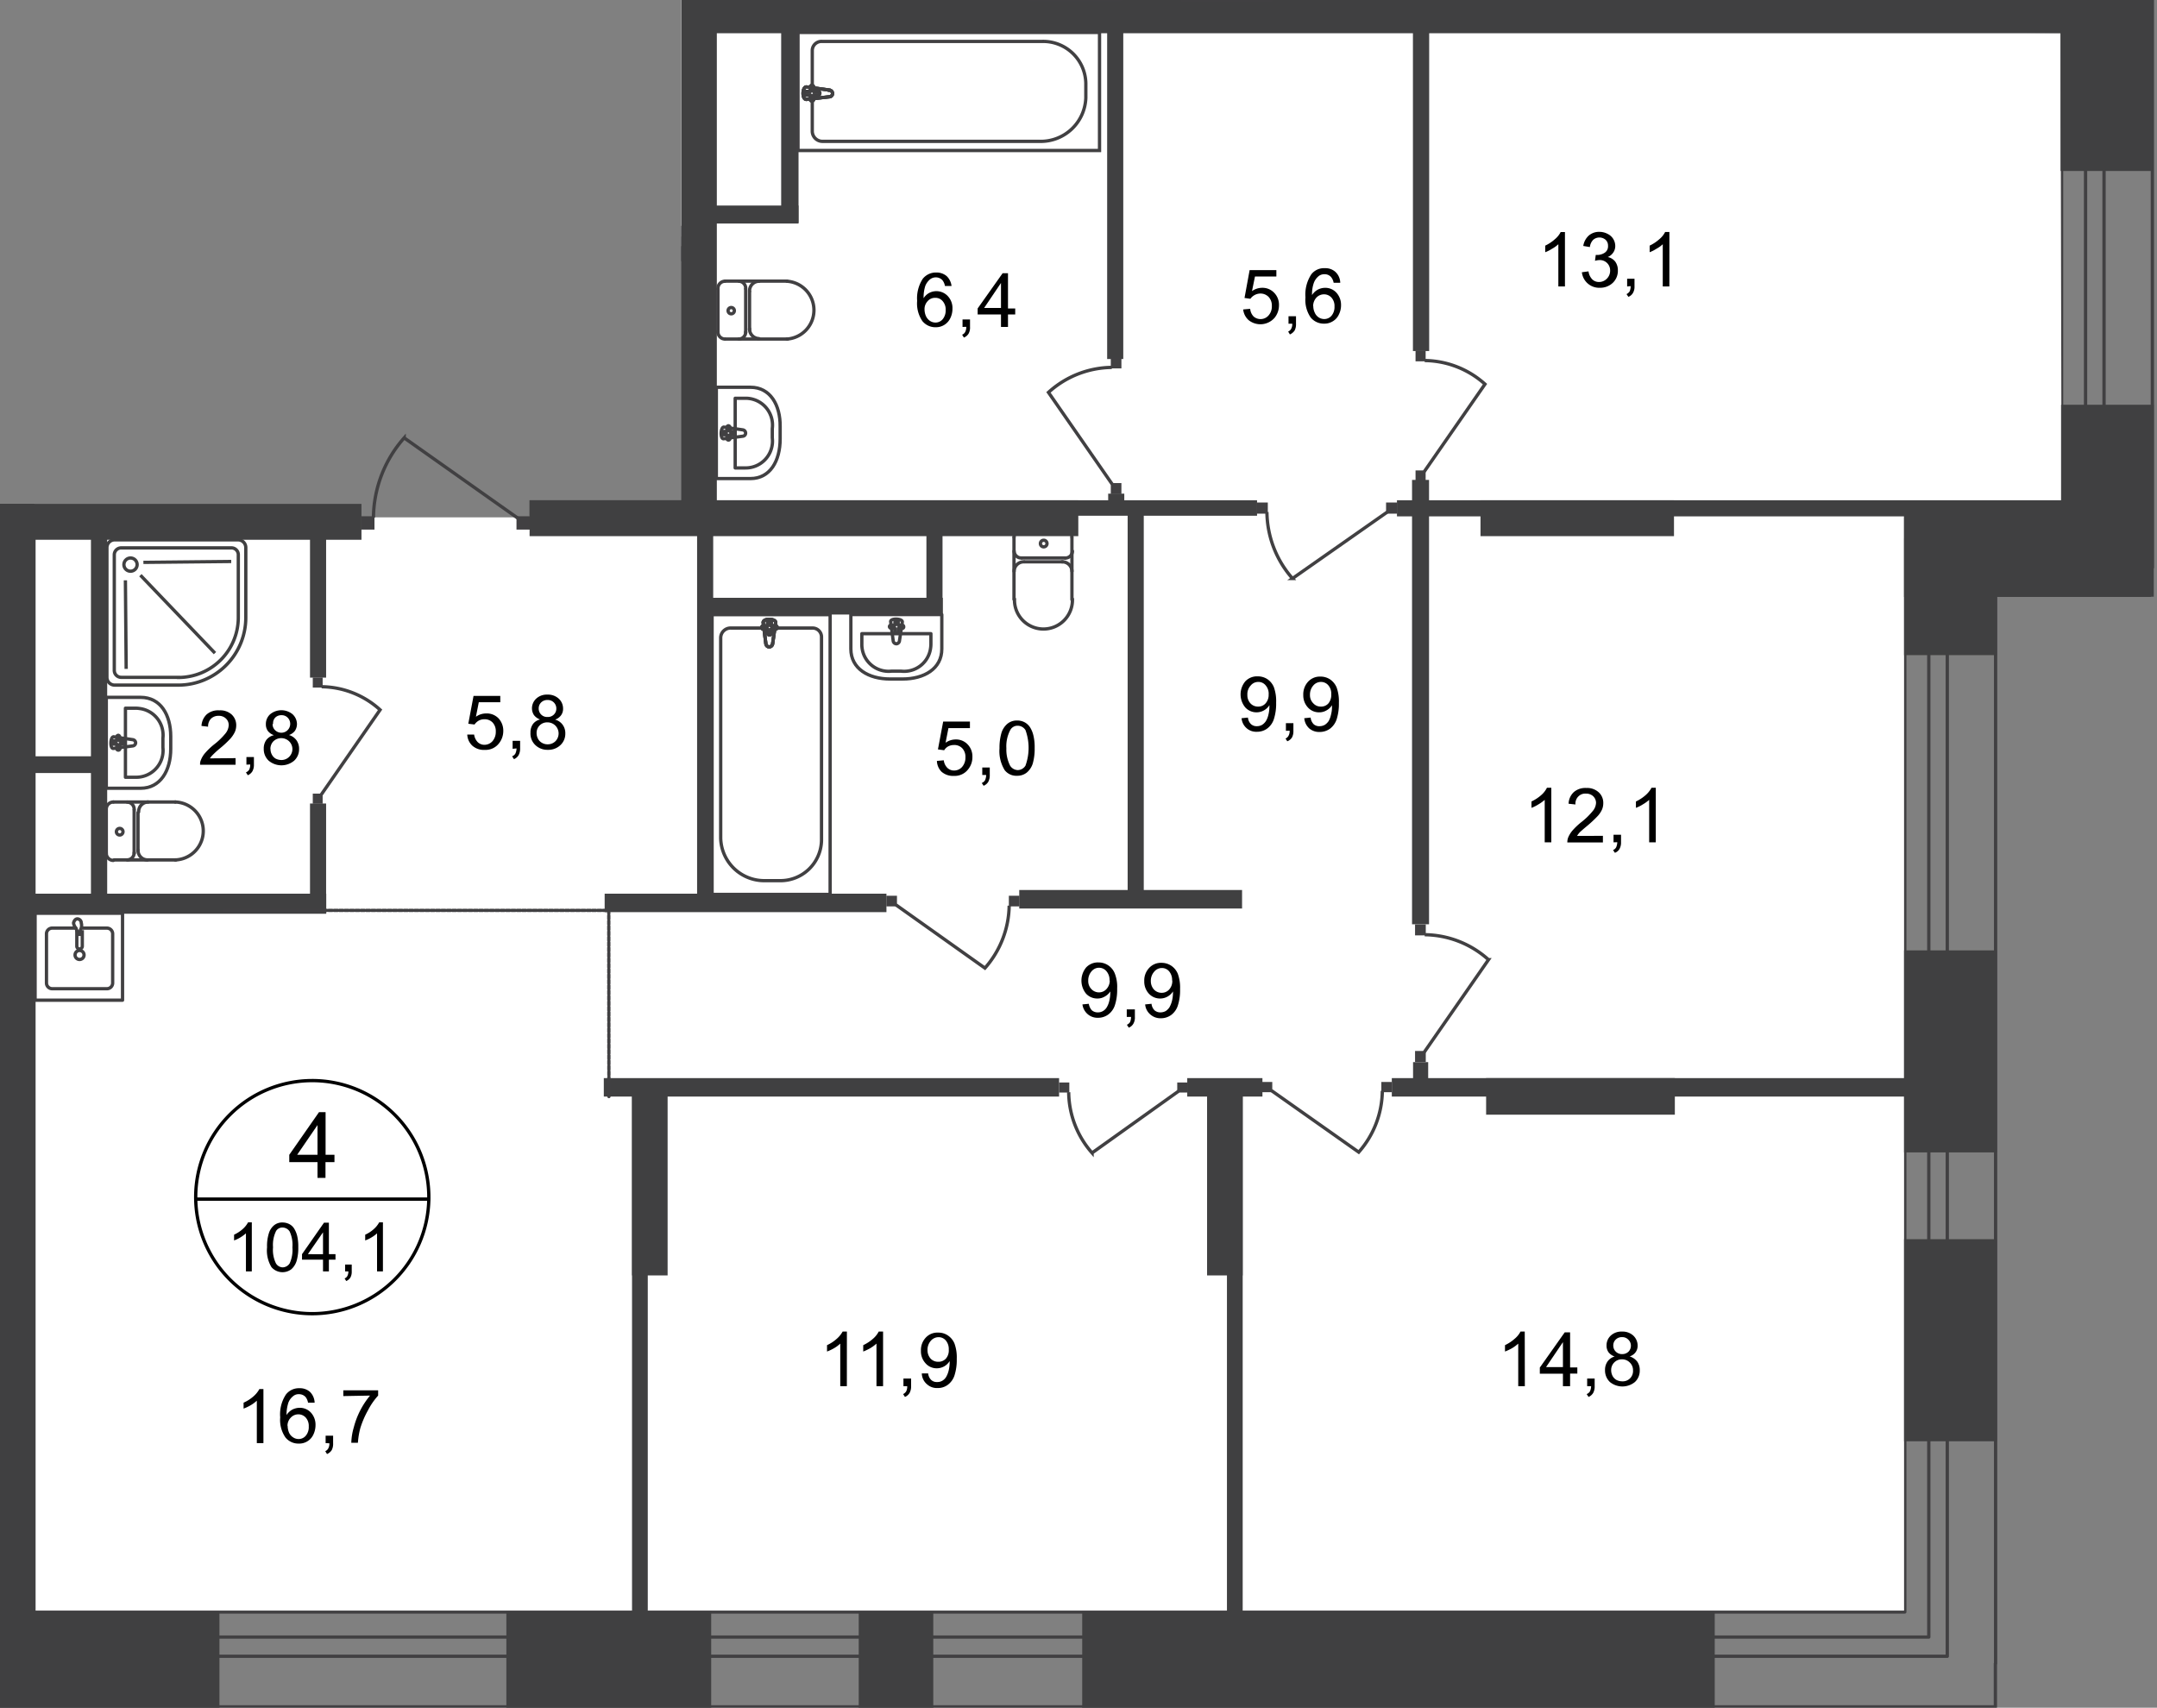 <svg id="Слой_1" data-name="Слой 1" xmlns="http://www.w3.org/2000/svg" xmlns:xlink="http://www.w3.org/1999/xlink" viewBox="0 0 653.42 517.43">
  <rect x="0" y="0" width="653.42" height="517.43" fill="#808080" stroke="none"/>
  <defs>
    <style>
      .cls-1, .cls-10, .cls-11, .cls-12, .cls-13, .cls-4 {
        fill: none;
      }

      .cls-2 {
        clip-path: url(#clip-path);
      }

      .cls-3 {
        clip-path: url(#clip-path-2);
      }

      .cls-10, .cls-13, .cls-4 {
        stroke: #414042;
      }

      .cls-13, .cls-4 {
        stroke-linecap: round;
        stroke-linejoin: round;
      }

      .cls-5, .cls-6 {
        fill: #fff;
      }

      .cls-6 {
        fill-rule: evenodd;
      }

      .cls-7 {
        fill: #404041;
      }

      .cls-8 {
        clip-path: url(#clip-path-3);
      }

      .cls-9 {
        fill: #414042;
      }

      .cls-10, .cls-12 {
        stroke-miterlimit: 22.93;
      }

      .cls-11 {
        stroke: #000;
        stroke-miterlimit: 10;
      }

      .cls-12 {
        stroke: #404041;
      }

      .cls-13 {
        stroke-dasharray: 1.09 0.54;
      }
    </style>
    <clipPath id="clip-path">
      <polygon class="cls-1" points="206.37 151.58 206.37 0 653.42 0 653.42 517.43 0 517.43 0 122.7 147.93 122.7 206.37 151.58"/>
    </clipPath>
    <clipPath id="clip-path-2">
      <rect class="cls-1" x="-897.28" y="-562.57" width="1550.7" height="1080"/>
    </clipPath>
    <clipPath id="clip-path-3">
      <rect class="cls-1" x="-2443.63" y="-626.74" width="3097.09" height="1185.23"/>
    </clipPath>
  </defs>
  <g class="cls-2">
    <g class="cls-3">
      <g>
        <rect class="cls-4" x="624.51" y="-137.84" width="27.51" height="309.78"/>
        <rect class="cls-4" x="631.78" y="-137.84" width="5.6" height="309.78"/>
        <polygon class="cls-4" points="604.46 517.17 604.46 504.08 604.53 504.08 604.53 163.5 577.02 163.5 577.02 488.41 -901.75 488.41 -901.75 517.17 604.46 517.17"/>
        <polygon class="cls-4" points="589.89 501.84 589.89 496.02 589.89 163.5 584.29 163.5 584.29 496.02 -901.75 496.02 -901.75 501.84 584.29 501.84 589.89 501.84"/>
        <rect class="cls-5" x="-441.41" y="156.76" width="442.93" height="331.23"/>
        <polygon class="cls-6" points="7.11 156.76 211.28 156.76 214.54 4.92 624.21 10.07 624.51 152.19 576.8 156.76 576.8 488 7.11 488 7.11 156.76"/>
        <rect class="cls-5" x="211.82" y="-300.81" width="412.39" height="310.87"/>
        <rect class="cls-5" x="84.42" y="-118.54" width="125.81" height="193.12"/>
        <rect class="cls-5" x="174.77" y="-39.12" width="35.15" height="110.79"/>
        <rect class="cls-5" x="-8.78" y="-31.86" width="125.81" height="106.51"/>
        <rect class="cls-7" x="624.21" y="-14.98" width="28.08" height="66.78"/>
        <rect class="cls-7" x="624.36" y="122.63" width="28.08" height="58.16"/>
        <rect class="cls-7" x="576.8" y="152.19" width="28.08" height="46.31"/>
        <rect class="cls-7" x="576.8" y="152.19" width="74.84" height="28.68"/>
        <rect class="cls-7" x="576.8" y="287.95" width="28.08" height="61.22"/>
        <rect class="cls-7" x="576.8" y="375.47" width="28.08" height="61.22"/>
        <rect class="cls-7" x="327.83" y="488.22" width="191.61" height="29.21"/>
        <rect class="cls-7" x="153.39" y="488.22" width="62.05" height="29.21"/>
        <rect class="cls-7" x="-3.67" y="488.22" width="70.15" height="29.21"/>
        <g class="cls-8">
          <g>
            <rect class="cls-7" x="206.37" y="-147.19" width="10.78" height="303.23"/>
            <rect class="cls-7" x="-0.04" y="152.68" width="109.54" height="10.86"/>
            <rect class="cls-7" x="-58.76" y="166.45" width="69.17" height="10.86"/>
            <rect class="cls-7" x="-0.04" y="152.68" width="10.44" height="24.63"/>
            <rect class="cls-7" x="-54.56" y="152.68" width="64.93" height="5.03"/>
            <rect class="cls-7" x="353.71" y="-144.65" width="4.84" height="147.53"/>
            <rect class="cls-7" x="236.64" y="-143.63" width="5.26" height="211.17"/>
            <rect class="cls-7" x="213.63" y="62.28" width="28.26" height="5.45"/>
            <rect class="cls-7" x="214.54" y="-0.22" width="417.24" height="10.29"/>
            <rect class="cls-7" x="71.02" y="68.26" width="27.43" height="10.86"/>
            <rect class="cls-7" x="-185.03" y="68.38" width="209.77" height="10.86"/>
            <rect class="cls-7" x="84.19" y="-121.61" width="5.34" height="198.53"/>
            <rect class="cls-7" x="171.56" y="-41.88" width="5.34" height="120.74"/>
            <rect class="cls-9" x="24.59" y="71.63" width="3.75" height="3.67"/>
            <path class="cls-10" d="M67.84,72.16,36.51,50A33.73,33.73,0,0,0,28,72"/>
            <rect class="cls-9" x="67.46" y="71.63" width="3.75" height="3.67"/>
            <rect class="cls-9" x="428.81" y="106.33" width="3.06" height="3.14"/>
            <path class="cls-10" d="M431.46,142.88l18.39-26.49a27.75,27.75,0,0,0-18.27-7.15"/>
            <rect class="cls-9" x="428.81" y="142.54" width="3.06" height="3.14"/>
            <rect class="cls-7" x="428.02" y="3.18" width="4.92" height="103.18"/>
            <rect class="cls-7" x="427.75" y="145.41" width="5.15" height="134.63"/>
            <rect class="cls-7" x="144.77" y="68.41" width="66.56" height="10.71"/>
            <rect class="cls-7" y="154.87" width="10.78" height="344.06"/>
            <rect class="cls-7" x="93.91" y="243.45" width="4.88" height="31.78"/>
            <rect class="cls-7" x="93.91" y="158.92" width="4.88" height="46.39"/>
            <rect class="cls-7" x="2.8" y="270.77" width="96.03" height="6.09"/>
            <rect class="cls-7" x="8.14" y="229.15" width="24.29" height="5.07"/>
            <rect class="cls-7" x="27.55" y="160.77" width="4.92" height="111.39"/>
            <rect class="cls-9" x="94.75" y="205.27" width="2.99" height="3.06"/>
            <path class="cls-10" d="M97.32,240.76l17.82-25.69a26.8,26.8,0,0,0-17.71-7"/>
            <rect class="cls-9" x="94.75" y="240.46" width="2.99" height="3.06"/>
            <path class="cls-4" d="M34.32,243a2.16,2.16,0,0,0-2.12,2.2h0"/>
            <line class="cls-4" x1="34.36" y1="243" x2="53.16" y2="243"/>
            <path class="cls-4" d="M53.09,260.55a8.78,8.78,0,0,0,0-17.55"/>
            <line class="cls-4" x1="53.28" y1="260.55" x2="34.51" y2="260.55"/>
            <path class="cls-4" d="M32.2,258.51a2.16,2.16,0,0,0,2.12,2.19h0"/>
            <line class="cls-4" x1="32.2" y1="258.58" x2="32.2" y2="245.42"/>
            <path class="cls-4" d="M35.26,252a1,1,0,0,0,1,1,1,1,0,0,0,0-2h0A1,1,0,0,0,35.26,252Z"/>
            <path class="cls-4" d="M38.56,260.55a2.16,2.16,0,0,0,2.08-2.19"/>
            <line class="cls-4" x1="40.64" y1="258.58" x2="40.64" y2="245.42"/>
            <path class="cls-4" d="M40.64,245.23a2.16,2.16,0,0,0-2.08-2.2"/>
            <path class="cls-4" d="M44.88,243A2.92,2.92,0,0,0,42,246v0"/>
            <line class="cls-4" x1="41.81" y1="246.21" x2="41.81" y2="257.79"/>
            <path class="cls-4" d="M41.81,257.56a2.92,2.92,0,0,0,2.84,3h0"/>
            <path class="cls-4" d="M307.2,162.74a2.12,2.12,0,0,1,2.12-2.12h.08"/>
            <line class="cls-4" x1="307.17" y1="162.78" x2="307.17" y2="181.59"/>
            <path class="cls-4" d="M324.87,181.51a8.78,8.78,0,1,1-17.55,0"/>
            <line class="cls-4" x1="324.72" y1="181.7" x2="324.72" y2="162.93"/>
            <path class="cls-4" d="M322.53,160.62a2.16,2.16,0,0,1,2.19,2.12h0"/>
            <line class="cls-4" x1="322.72" y1="160.62" x2="309.59" y2="160.62"/>
            <path class="cls-4" d="M316.17,163.69a1,1,0,0,1,1,1h0a1,1,0,0,1-1,1,1,1,0,0,1-1-1h0A1,1,0,0,1,316.17,163.69Z"/>
            <path class="cls-4" d="M324.87,167a2.15,2.15,0,0,1-2.19,2.08"/>
            <line class="cls-4" x1="322.72" y1="169.06" x2="309.59" y2="169.06"/>
            <path class="cls-4" d="M309.4,169.06a2.16,2.16,0,0,1-2.2-2.08"/>
            <path class="cls-4" d="M307.2,173.11a2.92,2.92,0,0,1,2.95-2.88h0"/>
            <line class="cls-4" x1="310.38" y1="170.23" x2="321.92" y2="170.23"/>
            <path class="cls-4" d="M321.73,170.23a2.92,2.92,0,0,1,3,2.84v0"/>
            <rect class="cls-7" x="341.6" y="152.79" width="4.88" height="120.44"/>
            <rect class="cls-7" x="308.76" y="269.67" width="67.5" height="5.6"/>
            <rect class="cls-9" x="305.61" y="271.41" width="3.22" height="3.22"/>
            <path class="cls-10" d="M271.37,274.14l27,19.18a29.21,29.21,0,0,0,7.34-18.92"/>
            <rect class="cls-9" x="268.5" y="271.41" width="3.22" height="3.22"/>
            <rect class="cls-7" x="183.17" y="270.77" width="85.36" height="5.6"/>
            <rect class="cls-7" x="365.66" y="328.28" width="10.78" height="58.16"/>
          </g>
        </g>
        <g class="cls-8">
          <path class="cls-11" d="M161.72,16.84a31.52,31.52,0,1,1-31.48-32,31.76,31.76,0,0,1,31.48,32Z"/>
        </g>
        <line class="cls-11" x1="98.45" y1="16.84" x2="162.02" y2="16.84"/>
        <g>
          <path d="M121.23,10.82v2.09H109.58a4.12,4.12,0,0,1,.22-1.52,8.16,8.16,0,0,1,1.44-2.34,20.35,20.35,0,0,1,2.84-2.73,23.3,23.3,0,0,0,3.78-3.78,4.8,4.8,0,0,0,1-2.61,2.94,2.94,0,0,0-.91-2.2,3.25,3.25,0,0,0-2.38-.91,3.46,3.46,0,0,0-2.54,1,3.78,3.78,0,0,0-.94,2.61l-2.2-.23a5.58,5.58,0,0,1,1.7-3.78,5.91,5.91,0,0,1,4-1.32,5.52,5.52,0,0,1,4,1.43A4.68,4.68,0,0,1,121.08,0a5.68,5.68,0,0,1-.42,2.08,9.14,9.14,0,0,1-1.43,2.2,35.26,35.26,0,0,1-3.37,3.1c-1.29,1.1-2.12,1.85-2.5,2.23s-.63.79-.91,1.21Z"/>
          <path d="M123.88,8.78,126,8.55a3.5,3.5,0,0,0,1,2.16,2.73,2.73,0,0,0,1.93.68,3.33,3.33,0,0,0,1.74-.45,4.34,4.34,0,0,0,1.24-1.25,8.36,8.36,0,0,0,.8-2.08A10.36,10.36,0,0,0,133,5V4.51a5.26,5.26,0,0,1-1.78,1.7,5.14,5.14,0,0,1-6.2-1,6.72,6.72,0,0,1,0-8.59A5.29,5.29,0,0,1,129-5a6,6,0,0,1,3.14.94,6.08,6.08,0,0,1,2.16,2.65,13.46,13.46,0,0,1,.71,5,16.27,16.27,0,0,1-.71,5.42,6.1,6.1,0,0,1-2.2,3.06,5.43,5.43,0,0,1-3.37,1.06,5,5,0,0,1-3.4-1.14A4.9,4.9,0,0,1,123.88,8.78ZM132.73.91a4.44,4.44,0,0,0-1-3,3.21,3.21,0,0,0-2.38-1.1A3.36,3.36,0,0,0,126.83-2a4.41,4.41,0,0,0-1.06,3.07,3.8,3.8,0,0,0,1,2.76,3.31,3.31,0,0,0,2.5,1.06,3.15,3.15,0,0,0,2.46-1.06,4.22,4.22,0,0,0,1-2.91Z"/>
          <path d="M144.16,12.91V8.78h-7.57v-2l8.06-11.55h1.78V6.78h2.35v2h-2.35V13Zm0-6.25v-8l-5.49,8Z"/>
        </g>
        <g>
          <path d="M117.9,32.92l1.63-.23a3.54,3.54,0,0,0,.91,2,2.49,2.49,0,0,0,1.62.61,2.63,2.63,0,0,0,1.93-.8,2.73,2.73,0,0,0,.76-2,2.36,2.36,0,0,0-.72-1.81,2.47,2.47,0,0,0-1.81-.72,4.35,4.35,0,0,0-1.14,0v-1.4h.27a3.29,3.29,0,0,0,1.85-.53,1.86,1.86,0,0,0,.79-1.67,2,2,0,0,0-.56-1.47,2.19,2.19,0,0,0-1.56-.57,2.22,2.22,0,0,0-1.55.57,3.09,3.09,0,0,0-.79,1.78l-1.63-.27a4.28,4.28,0,0,1,1.36-2.53,3.78,3.78,0,0,1,2.58-.87,4.18,4.18,0,0,1,2,.45,3.33,3.33,0,0,1,1.86,2.95A2.68,2.68,0,0,1,125.2,28a3.43,3.43,0,0,1-1.36,1.14,2.82,2.82,0,0,1,1.82,1.09,3.51,3.51,0,0,1,.64,2.12,3.77,3.77,0,0,1-1.25,2.92,4.62,4.62,0,0,1-6,.19A4.07,4.07,0,0,1,117.9,32.92Z"/>
          <path d="M128.91,36.4V34.55h1.82V36.4a3,3,0,0,1-.38,1.63,2.28,2.28,0,0,1-1.1,1l-.45-.72a1.58,1.58,0,0,0,.76-.64,3.53,3.53,0,0,0,.26-1.25Z"/>
          <path d="M133.11,33h1.67a3,3,0,0,0,.87,1.85,2.35,2.35,0,0,0,1.63.65,2.52,2.52,0,0,0,2-.91,3.31,3.31,0,0,0,.8-2.31,2.9,2.9,0,0,0-.76-2.19,2.57,2.57,0,0,0-2-.8,2.87,2.87,0,0,0-1.4.34,3.07,3.07,0,0,0-1,.95l-1.51-.19,1.28-6.77h6.47v1.55H136l-.72,3.52a4.32,4.32,0,0,1,2.46-.84A3.82,3.82,0,0,1,140.57,29a4.17,4.17,0,0,1,1.17,3.07,5,5,0,0,1-1,3.1,4.54,4.54,0,0,1-6.32.57A3.81,3.81,0,0,1,133.11,33Z"/>
        </g>
        <g class="cls-8">
          <path class="cls-11" d="M73.33,16.35a31.52,31.52,0,1,1-31.48-32A31.78,31.78,0,0,1,73.33,16.35Z"/>
        </g>
        <line class="cls-11" x1="10.06" y1="16.23" x2="73.63" y2="16.23"/>
        <g>
          <path d="M32.84,10.22v2.12H21.19a3.44,3.44,0,0,1,.26-1.52,8.16,8.16,0,0,1,1.4-2.38,23.3,23.3,0,0,1,2.84-2.69A25.55,25.55,0,0,0,29.48,2a4.88,4.88,0,0,0,1-2.65,2.91,2.91,0,0,0-.91-2.19,3.32,3.32,0,0,0-2.38-.87,3.24,3.24,0,0,0-2.5.94,3.57,3.57,0,0,0-1,2.61l-2.2-.22a5.6,5.6,0,0,1,1.7-3.79,5.91,5.91,0,0,1,4-1.32,5.52,5.52,0,0,1,4,1.4A4.71,4.71,0,0,1,32.69-.6a6,6,0,0,1-.41,2.12,9.4,9.4,0,0,1-1.44,2.15,36.51,36.51,0,0,1-3.33,3.14C26.18,7.91,25.35,8.67,25,9.05a13.06,13.06,0,0,0-.91,1.17Z"/>
          <path d="M35.49,8.21h2.08a3.79,3.79,0,0,0,1,2.16,2.87,2.87,0,0,0,1.93.64,3.33,3.33,0,0,0,1.74-.45,4.37,4.37,0,0,0,1.25-1.21,8.74,8.74,0,0,0,.79-2.08,10.61,10.61,0,0,0,.34-2.69V4.16a4.68,4.68,0,0,1-1.78,1.67,4.48,4.48,0,0,1-2.42.64,4.89,4.89,0,0,1-3.78-1.59A5.8,5.8,0,0,1,35.11.68,6,6,0,0,1,36.7-3.67a5.19,5.19,0,0,1,4-1.66,5.59,5.59,0,0,1,3.14.94A5.82,5.82,0,0,1,46-1.74a13.28,13.28,0,0,1,.72,5A16.27,16.27,0,0,1,46,8.71a6.46,6.46,0,0,1-2.19,3.06,5.43,5.43,0,0,1-3.37,1.06,4.65,4.65,0,0,1-4.95-4.34.28.28,0,0,0,0-.09ZM44.35.38a4.4,4.4,0,0,0-1-3A3.07,3.07,0,0,0,41-3.71a3.31,3.31,0,0,0-2.54,1.18A4.49,4.49,0,0,0,37.38.57a3.8,3.8,0,0,0,1,2.72,3.28,3.28,0,0,0,2.49,1.1,3.14,3.14,0,0,0,2.46-1.1A4.12,4.12,0,0,0,44.35.38Z"/>
          <path d="M48.85,7.68l2.27-.19A4.35,4.35,0,0,0,52.29,10a3.13,3.13,0,0,0,2.23.83,3.42,3.42,0,0,0,2.65-1.17,4.49,4.49,0,0,0,1.06-3.14,4.13,4.13,0,0,0-1-2.95,3.8,3.8,0,0,0-2.72-1.1,3.53,3.53,0,0,0-1.9.49A3.31,3.31,0,0,0,51.27,4.2l-2-.26,1.7-9.16h8.78v2.08h-7l-1,4.81A5.58,5.58,0,0,1,55.05.53a5.2,5.2,0,0,1,3.79,1.63,5.64,5.64,0,0,1,1.59,4.12,6.51,6.51,0,0,1-1.4,4.2,5.62,5.62,0,0,1-4.62,2.16,5.69,5.69,0,0,1-3.78-1.36A5.31,5.31,0,0,1,48.85,7.68Z"/>
        </g>
        <g>
          <path d="M29.51,32.35l1.63-.22a3.4,3.4,0,0,0,.91,2,2.27,2.27,0,0,0,1.63.61,2.65,2.65,0,0,0,1.93-.79A2.69,2.69,0,0,0,36.36,32a2.46,2.46,0,0,0-2.53-2.58,5.43,5.43,0,0,0-1.14.19V28.15H33a3.37,3.37,0,0,0,1.85-.53A2,2,0,0,0,35.64,26a2,2,0,0,0-2.12-2,2.24,2.24,0,0,0-1.55.6,2.88,2.88,0,0,0-.79,1.78L29.55,26a4.31,4.31,0,0,1,1.36-2.5,3.81,3.81,0,0,1,2.58-.91,4.31,4.31,0,0,1,2,.46,3.75,3.75,0,0,1,1.4,1.28,3.42,3.42,0,0,1,.46,1.7,2.9,2.9,0,0,1-.46,1.56,3.11,3.11,0,0,1-1.32,1.09,3.08,3.08,0,0,1,1.78,1.14A3.41,3.41,0,0,1,38,31.94a3.76,3.76,0,0,1-1.25,2.91,4.35,4.35,0,0,1-3.14,1.21A3.76,3.76,0,0,1,30.72,35,3.8,3.8,0,0,1,29.51,32.35Z"/>
          <path d="M40.52,35.8V34h1.82V35.8A3.54,3.54,0,0,1,42,37.46a2.58,2.58,0,0,1-1.14.95l-.45-.68a1.84,1.84,0,0,0,.76-.65,3.29,3.29,0,0,0,.26-1.28Z"/>
          <path d="M47.18,28.68a3,3,0,0,1-1.47-1.06A2.55,2.55,0,0,1,45.22,26a3.2,3.2,0,0,1,1-2.42,4.21,4.21,0,0,1,5.48,0,3.21,3.21,0,0,1,1,2.42,2.83,2.83,0,0,1-.46,1.59,3.31,3.31,0,0,1-1.44,1.06,3.34,3.34,0,0,1,1.82,1.28A3.46,3.46,0,0,1,53.31,32a3.77,3.77,0,0,1-1.21,2.84,4.78,4.78,0,0,1-6.2,0A3.77,3.77,0,0,1,44.69,32a3.54,3.54,0,0,1,.64-2.16A3.28,3.28,0,0,1,47.18,28.68ZM46.35,32a3.4,3.4,0,0,0,.3,1.33,2.38,2.38,0,0,0,1,1A2.8,2.8,0,0,0,49,34.7a2.54,2.54,0,0,0,2.65-2.42v-.19a2.65,2.65,0,0,0-2.57-2.72H49A2.53,2.53,0,0,0,46.35,32Zm.49-6.09A2,2,0,0,0,49,28a2.06,2.06,0,0,0,1.51-.57A1.82,1.82,0,0,0,51.12,26a2.08,2.08,0,0,0-2-2.11H49a2.17,2.17,0,0,0-1.55.6A2,2,0,0,0,46.84,25.92Z"/>
        </g>
        <rect class="cls-7" x="448.49" y="151.58" width="58.61" height="10.86"/>
        <rect class="cls-7" x="211.17" y="160.4" width="4.88" height="113.25"/>
        <rect class="cls-7" x="280.64" y="160.4" width="4.88" height="25.77"/>
        <rect class="cls-7" x="213.14" y="181.13" width="72.46" height="5.07"/>
        <rect class="cls-9" x="109.35" y="156.42" width="4.09" height="4.05"/>
        <g class="cls-8">
          <path class="cls-10" d="M156.87,157l-34.43-24.33a36.93,36.93,0,0,0-9.31,24.18"/>
        </g>
        <rect class="cls-9" x="156.46" y="156.42" width="4.09" height="4.05"/>
        <rect class="cls-7" x="371.68" y="328.28" width="4.77" height="171.06"/>
        <rect class="cls-7" x="191.46" y="328.28" width="10.78" height="58.16"/>
        <rect class="cls-7" x="191.46" y="328.28" width="4.77" height="171.06"/>
        <rect class="cls-7" x="359.65" y="326.65" width="22.78" height="5.6"/>
        <rect class="cls-9" x="320.83" y="327.98" width="3.1" height="3.06"/>
        <g class="cls-8">
          <path class="cls-10" d="M357,330.63l-26.18,18.69a28.17,28.17,0,0,1-7.08-18.39"/>
        </g>
        <rect class="cls-9" x="356.62" y="327.98" width="3.1" height="3.06"/>
        <rect class="cls-7" x="182.91" y="326.65" width="137.92" height="5.6"/>
        <rect class="cls-9" x="418.45" y="327.83" width="3.14" height="3.1"/>
        <g class="cls-8">
          <path class="cls-10" d="M385.11,330.4l26.49,18.69a28.46,28.46,0,0,0,7.15-18.58"/>
        </g>
        <rect class="cls-9" x="382.27" y="327.83" width="3.14" height="3.1"/>
        <rect class="cls-7" x="421.62" y="326.65" width="162.66" height="5.6"/>
        <rect class="cls-7" x="450.19" y="326.65" width="57.17" height="11.09"/>
        <rect class="cls-7" x="335.39" y="7.04" width="4.88" height="101.75"/>
        <rect class="cls-9" x="428.66" y="280.08" width="3.25" height="3.33"/>
        <g class="cls-8">
          <path class="cls-10" d="M431.46,318.78l19.45-28a29.31,29.31,0,0,0-19.33-7.57"/>
        </g>
        <rect class="cls-9" x="428.66" y="318.44" width="3.25" height="3.33"/>
        <rect class="cls-7" x="428.06" y="321.81" width="4.58" height="6.36"/>
        <g class="cls-8">
          <g>
            <rect class="cls-10" x="241.74" y="9.84" width="91.34" height="35.76"/>
            <path class="cls-10" d="M314.85,42.83H249.2a3.1,3.1,0,0,1-3.14-3.06h0V15.21A2.79,2.79,0,0,1,249,12.55h66.8a12.94,12.94,0,0,1,13.13,12.72v4.39A13.68,13.68,0,0,1,314.85,42.83Z"/>
            <path class="cls-5" d="M251.2,27.28l-6.92-.94c-1.29,0-1.4,3.78,0,3.78l6.92-.79a1,1,0,1,0,0-2h0"/>
            <path class="cls-10" d="M251.2,27.28l-6.92-.94c-1.29,0-1.4,3.78,0,3.78l6.92-.79a1,1,0,1,0,0-2Z"/>
            <path class="cls-10" d="M251.2,27.28l-6.92-.94c-1.29,0-1.4,3.78,0,3.78l6.92-.79a1,1,0,1,0,0-2Z"/>
            <path class="cls-4" d="M251.2,27.28l-6.92-.94c-1.29,0-1.4,3.78,0,3.78l6.92-.79a1,1,0,1,0,0-2Z"/>
            <path class="cls-5" d="M246,25.88h0a.58.58,0,0,0-.57.57V27.7h-1.32a.53.53,0,0,0-.53.53h0a.57.57,0,0,0,.53.57h1.32v1.25a.53.53,0,0,0,.53.53h0a.53.53,0,0,0,.53-.53h0V28.8h1.33a.57.57,0,0,0,.53-.57.53.53,0,0,0-.53-.53h-1.33V26.45a.57.57,0,0,0-.53-.57"/>
            <path class="cls-4" d="M246,25.88h0a.58.58,0,0,0-.57.57V27.7h-1.32a.53.53,0,0,0-.53.53h0a.57.57,0,0,0,.53.57h1.32v1.25a.53.53,0,0,0,.53.53h0a.53.53,0,0,0,.53-.53h0V28.8h1.33a.57.57,0,0,0,.53-.57.53.53,0,0,0-.53-.53h-1.33V26.45A.57.57,0,0,0,246,25.88Z"/>
            <path class="cls-4" d="M246,25.88h0a.58.58,0,0,0-.57.57V27.7h-1.32a.53.53,0,0,0-.53.53h0a.57.57,0,0,0,.53.57h1.32v1.25a.53.53,0,0,0,.53.53h0a.53.53,0,0,0,.53-.53h0V28.8h1.33a.57.57,0,0,0,.53-.57.53.53,0,0,0-.53-.53h-1.33V26.45A.57.57,0,0,0,246,25.88Z"/>
            <path class="cls-4" d="M246,25.88h0a.58.58,0,0,0-.57.57V27.7h-1.32a.53.53,0,0,0-.53.53h0a.57.57,0,0,0,.53.57h1.32v1.25a.53.53,0,0,0,.53.53h0a.53.53,0,0,0,.53-.53h0V28.8h1.33a.57.57,0,0,0,.53-.57.53.53,0,0,0-.53-.53h-1.33V26.45A.57.57,0,0,0,246,25.88Z"/>
            <rect class="cls-4" x="358.28" y="-25.99" width="26.71" height="26.11"/>
            <rect class="cls-9" x="336.49" y="108.29" width="3.22" height="3.33"/>
            <path class="cls-10" d="M336.91,146.7l-19.3-27.81a29,29,0,0,1,19.18-7.57"/>
            <rect class="cls-9" x="336.49" y="146.36" width="3.22" height="3.33"/>
            <rect class="cls-9" x="141.21" y="71.7" width="3.75" height="3.67"/>
            <path class="cls-10" d="M101.63,72.2,133,50.06a33.69,33.69,0,0,1,8.48,22"/>
            <rect class="cls-9" x="98.34" y="71.7" width="3.75" height="3.67"/>
            <path class="cls-4" d="M22.89,281.21h-7a1.73,1.73,0,0,0-1.81,1.66v15a1.73,1.73,0,0,0,1.77,1.7H32.31a1.74,1.74,0,0,0,1.82-1.66v-15a1.74,1.74,0,0,0-1.78-1.7H25.16"/>
            <path class="cls-10" d="M25.46,289.38a1.36,1.36,0,0,0-2.72-.07,1.36,1.36,0,0,0,1.33,1.4h0A1.36,1.36,0,0,0,25.46,289.38Z"/>
            <path class="cls-10" d="M24.93,281.82v4.88a.83.83,0,1,1-1.66,0v-4.88"/>
            <path class="cls-10" d="M23,281.21l.53,1.36a2.35,2.35,0,0,0,0,.53h.6v-.53a7.3,7.3,0,0,1,.49-1.36,2.91,2.91,0,0,0,0-1.55,1.24,1.24,0,0,0-1.17-1.25c-.57,0-1,.53-1.17,1.25A2.93,2.93,0,0,0,23,281.21Z"/>
            <rect class="cls-4" x="10.63" y="276.71" width="26.49" height="26.34"/>
            <path class="cls-4" d="M42.61,211.29H32.2v27.54H42.61c6,0,9.11-5.37,9.11-11.92v-3.78C51.72,216.62,48.66,211.29,42.61,211.29Z"/>
            <path class="cls-4" d="M41.09,214.58H38V235.5h3.14a8.13,8.13,0,0,0,8.26-8,7.18,7.18,0,0,0-.05-1v-2.84a8.13,8.13,0,0,0-7.17-9A7.25,7.25,0,0,0,41.09,214.58Z"/>
            <path class="cls-4" d="M40.18,224.11l-5.75-.87c-1.06,0-1.17,3.79,0,3.52l5.75-.75a1,1,0,0,0,.91-.95A1,1,0,0,0,40.18,224.11Z"/>
            <path class="cls-4" d="M35.83,222.79h0a.49.49,0,0,0-.45.53h0v1.14h-1.1a.49.49,0,1,0,0,1h1.1v1.17a.49.49,0,1,0,.94.27.42.42,0,0,0,0-.27v-1.17h1a.49.49,0,0,0,.49-.49.48.48,0,0,0-.49-.49H36.25v-1.18A.5.5,0,0,0,35.83,222.79Z"/>
            <path class="cls-12" d="M54.07,207.58H34.73a2.35,2.35,0,0,1-2.34-2.35V165.92a2.35,2.35,0,0,1,2.34-2.35H72.12a2.35,2.35,0,0,1,2.34,2.35v21.27A20.46,20.46,0,0,1,54.07,207.58Z"/>
            <path class="cls-12" d="M54.07,205.23H36.74a2.11,2.11,0,0,1-2.12-2.12V168A2.11,2.11,0,0,1,36.74,166H70.11A2.08,2.08,0,0,1,72.19,168V187a18.19,18.19,0,0,1-18.12,18.27Z"/>
            <path class="cls-12" d="M39.54,173.07a2,2,0,1,1,2-2A2,2,0,0,1,39.54,173.07Z"/>
            <line class="cls-12" x1="65.12" y1="197.89" x2="42.53" y2="174.28"/>
            <line class="cls-12" x1="38.22" y1="202.66" x2="37.99" y2="175.83"/>
            <line class="cls-12" x1="70.04" y1="170.12" x2="43.44" y2="170.39"/>
            <rect class="cls-10" x="215.71" y="186.24" width="35.76" height="84.76"/>
            <path class="cls-10" d="M218.32,254v-60.8a3,3,0,0,1,3.07-2.91H246.1a2.71,2.71,0,0,1,2.76,2.64v61.76a12.45,12.45,0,0,1-12.68,12.14h-4.42A13.21,13.21,0,0,1,218.32,254Z"/>
            <path class="cls-5" d="M234.06,195l.91-6.39c0-1.22-3.78-1.33-3.78,0L232,195a1.05,1.05,0,0,0,1,1,1.08,1.08,0,0,0,1.06-1"/>
            <path class="cls-10" d="M234.06,195l.91-6.39c0-1.22-3.78-1.33-3.78,0L232,195a1.05,1.05,0,0,0,1,1A1.08,1.08,0,0,0,234.06,195Z"/>
            <path class="cls-10" d="M234.06,195l.91-6.39c0-1.22-3.78-1.33-3.78,0L232,195a1.05,1.05,0,0,0,1,1A1.08,1.08,0,0,0,234.06,195Z"/>
            <path class="cls-4" d="M234.06,195l.91-6.39c0-1.22-3.78-1.33-3.78,0L232,195a1.05,1.05,0,0,0,1,1A1.08,1.08,0,0,0,234.06,195Z"/>
            <path class="cls-5" d="M235.43,190.14h0a.49.49,0,0,0-.49-.5h-1.33v-1.21a.52.52,0,0,0-.53-.52.52.52,0,0,0-.53.52v1.21h-1.29a.49.49,0,0,0-.52.46s0,0,0,0a.53.53,0,0,0,.53.53h1.29v1.21a.53.53,0,0,0,1.06,0h0v-1.21h1.29a.53.53,0,0,0,.53-.53h0"/>
            <path class="cls-4" d="M235.43,190.14h0a.49.49,0,0,0-.49-.5h-1.33v-1.21a.52.52,0,0,0-.53-.52.52.52,0,0,0-.53.52v1.21h-1.29a.49.49,0,0,0-.52.46s0,0,0,0a.53.53,0,0,0,.53.53h1.29v1.21a.53.53,0,0,0,1.06,0h0v-1.21h1.29a.53.53,0,0,0,.53-.53Z"/>
            <path class="cls-4" d="M235.43,190.14h0a.49.49,0,0,0-.49-.5h-1.33v-1.21a.52.52,0,0,0-.53-.52.52.52,0,0,0-.53.52v1.21h-1.29a.49.49,0,0,0-.52.46s0,0,0,0a.53.53,0,0,0,.53.53h1.29v1.21a.53.53,0,0,0,1.06,0h0v-1.21h1.29a.53.53,0,0,0,.53-.53Z"/>
            <path class="cls-4" d="M235.43,190.14h0a.49.49,0,0,0-.49-.5h-1.33v-1.21a.52.52,0,0,0-.53-.52.52.52,0,0,0-.53.52v1.21h-1.29a.49.49,0,0,0-.52.46s0,0,0,0a.53.53,0,0,0,.53.53h1.29v1.21a.53.53,0,0,0,1.06,0h0v-1.21h1.29a.53.53,0,0,0,.53-.53Z"/>
          </g>
        </g>
        <g class="cls-8">
          <path class="cls-11" d="M129.9,363.32a35.31,35.31,0,1,1-35.31-35.91,35.31,35.31,0,0,1,35.31,35.91Z"/>
        </g>
        <line class="cls-11" x1="59.03" y1="363.32" x2="130.2" y2="363.32"/>
        <path d="M96.18,356.89v-4.77H87.63v-2.23l9-12.91h2v12.91h2.69v2.23H98.6v4.77Zm0-7v-9l-6.16,9Z"/>
        <g>
          <path d="M76.28,385.23H74.5V373.69a11.11,11.11,0,0,1-1.7,1.25,10.23,10.23,0,0,1-1.89.9V374.1a10.74,10.74,0,0,0,2.65-1.74,7.52,7.52,0,0,0,1.59-2h1.13Z"/>
          <path d="M80.9,377.92a12.76,12.76,0,0,1,.53-4.2A5.08,5.08,0,0,1,83,371.27a3.9,3.9,0,0,1,2.64-.87,4.58,4.58,0,0,1,2,.49,3.77,3.77,0,0,1,1.47,1.36,7.93,7.93,0,0,1,.91,2.19,14.13,14.13,0,0,1,.34,3.48,13.84,13.84,0,0,1-.53,4.2,5.53,5.53,0,0,1-1.59,2.46,4.43,4.43,0,0,1-6-.64A9.72,9.72,0,0,1,80.9,377.92Zm1.81,0a9.31,9.31,0,0,0,.87,4.85A2.46,2.46,0,0,0,85.66,384a2.6,2.6,0,0,0,2.09-1.21,9.86,9.86,0,0,0,.83-4.85,9.66,9.66,0,0,0-.83-4.8,2.59,2.59,0,0,0-2.12-1.21,2.22,2.22,0,0,0-2,1.06A9.54,9.54,0,0,0,82.71,377.92Z"/>
          <path d="M97.85,385.23v-3.56H91.49V380l6.66-9.54h1.48V380h2v1.66h-2v3.56Zm0-5.22v-6.63L93.27,380Z"/>
          <path d="M104.55,385.23v-2.08h2v2.08a3.65,3.65,0,0,1-.38,1.81,2.67,2.67,0,0,1-1.29,1.1l-.49-.79a1.59,1.59,0,0,0,.83-.72,2.87,2.87,0,0,0,.31-1.4Z"/>
          <path d="M116,385.23h-1.78V373.69a9.92,9.92,0,0,1-1.7,1.25,10.23,10.23,0,0,1-1.89.9V374.1a9.88,9.88,0,0,0,2.65-1.74,7.52,7.52,0,0,0,1.59-2H116Z"/>
        </g>
        <g>
          <path d="M79.8,437.25h-2V424.39a10,10,0,0,1-1.89,1.4,13.35,13.35,0,0,1-2.12,1V425a11.79,11.79,0,0,0,3-1.92,7.87,7.87,0,0,0,1.78-2.2H79.8Z"/>
          <path d="M95.31,425h-2a3.78,3.78,0,0,0-.76-1.74,2.66,2.66,0,0,0-2-.83,2.49,2.49,0,0,0-1.67.53,4.63,4.63,0,0,0-1.51,2,11.83,11.83,0,0,0-.57,3.78,4.89,4.89,0,0,1,1.78-1.66,5,5,0,0,1,2.19-.53A4.55,4.55,0,0,1,94.18,428a5.39,5.39,0,0,1,1.4,3.79,6.65,6.65,0,0,1-.65,2.87,4.7,4.7,0,0,1-4.46,2.73,5,5,0,0,1-4-1.86,9.33,9.33,0,0,1-1.59-6.09,10.9,10.9,0,0,1,1.74-6.92,4.93,4.93,0,0,1,4.09-1.9,4.56,4.56,0,0,1,3.18,1.1A4.79,4.79,0,0,1,95.31,425Zm-8.17,7.08a5.36,5.36,0,0,0,.42,2,3.25,3.25,0,0,0,1.24,1.43,2.9,2.9,0,0,0,1.63.5,2.8,2.8,0,0,0,2.2-1,4,4,0,0,0,.9-2.8,3.74,3.74,0,0,0-.9-2.68,3,3,0,0,0-2.27-1,3.08,3.08,0,0,0-2.27,1,3.45,3.45,0,0,0-1,2.42Z"/>
          <path d="M98.64,437.25V435h2.27v2.3a4.15,4.15,0,0,1-.41,2.05,3.09,3.09,0,0,1-1.44,1.21l-.53-.87a1.84,1.84,0,0,0,.91-.83,3,3,0,0,0,.34-1.56Z"/>
          <path d="M104,423v-1.74h10.55v1.59a20.71,20.71,0,0,0-3.06,4.43,28,28,0,0,0-2.31,5.33,23.41,23.41,0,0,0-.76,4.54h-2a18.24,18.24,0,0,1,.76-4.69,24.63,24.63,0,0,1,4.92-9.61Z"/>
        </g>
        <g>
          <path d="M376.6,93.76l2.12-.19a3.76,3.76,0,0,0,1.06,2.35,3.21,3.21,0,0,0,4.5-.34,4.1,4.1,0,0,0,1-2.91,3.79,3.79,0,0,0-1-2.73,3.44,3.44,0,0,0-2.5-1,3.79,3.79,0,0,0-3,1.59L377,90.28l1.55-8.43h8.1v1.93h-6.48l-.9,4.42a5.37,5.37,0,0,1,3.1-1,4.89,4.89,0,0,1,3.59,1.48,5.16,5.16,0,0,1,1.48,3.78,6,6,0,0,1-1.29,3.78,5.7,5.7,0,0,1-7.9.76A5,5,0,0,1,376.6,93.76Z"/>
          <path d="M390.33,98.08V95.81h2.27v2.31a4.11,4.11,0,0,1-.41,2,3.33,3.33,0,0,1-1.44,1.21l-.53-.87a1.84,1.84,0,0,0,.91-.83,3,3,0,0,0,.34-1.55Z"/>
          <path d="M406,85.67h-2a3.74,3.74,0,0,0-.79-1.74,2.54,2.54,0,0,0-2-.84,2.73,2.73,0,0,0-1.7.53,4.85,4.85,0,0,0-1.48,2,10.13,10.13,0,0,0-.57,3.78,4.73,4.73,0,0,1,1.78-1.66,4.79,4.79,0,0,1,2.2-.53,4.53,4.53,0,0,1,3.4,1.47,5.5,5.5,0,0,1,1.4,3.79,6.22,6.22,0,0,1-.68,2.87,4.52,4.52,0,0,1-1.81,2,4.73,4.73,0,0,1-2.62.72,5.11,5.11,0,0,1-4.08-1.86,9.32,9.32,0,0,1-1.59-6.09,11.13,11.13,0,0,1,1.78-7,4.83,4.83,0,0,1,4.08-1.85,4.52,4.52,0,0,1,3.14,1.05A4.61,4.61,0,0,1,406,85.67Zm-8.17,7.07a4.65,4.65,0,0,0,.45,2,3.27,3.27,0,0,0,1.21,1.44,3.1,3.1,0,0,0,1.67.49,2.88,2.88,0,0,0,2.19-1,4.08,4.08,0,0,0,.91-2.8,3.77,3.77,0,0,0-.91-2.69,3,3,0,0,0-2.27-1,3.15,3.15,0,0,0-2.31,1A3.8,3.8,0,0,0,397.79,92.74Z"/>
        </g>
        <g>
          <path d="M288.25,86.65h-2a3.87,3.87,0,0,0-.75-1.74,2.67,2.67,0,0,0-2-.87,2.79,2.79,0,0,0-1.67.53,5,5,0,0,0-1.51,2,11.29,11.29,0,0,0-.53,3.79,4.47,4.47,0,0,1,1.74-1.63,4.72,4.72,0,0,1,5.6,1,5.26,5.26,0,0,1,1.4,3.78,6.47,6.47,0,0,1-.64,2.87,4.8,4.8,0,0,1-4.47,2.77,5.06,5.06,0,0,1-4-1.86,9.44,9.44,0,0,1-1.59-6.13,10.84,10.84,0,0,1,1.7-6.69,5.06,5.06,0,0,1,4.09-1.9,4.7,4.7,0,0,1,3.17,1.1A4.94,4.94,0,0,1,288.25,86.65Zm-8.18,7.11a5.12,5.12,0,0,0,.42,2,3.52,3.52,0,0,0,1.25,1.48,3,3,0,0,0,1.66.49,2.81,2.81,0,0,0,2.16-1,4.13,4.13,0,0,0,.91-2.8,3.79,3.79,0,0,0-.91-2.69,2.82,2.82,0,0,0-2.27-1,2.9,2.9,0,0,0-2.27,1A3.49,3.49,0,0,0,280.07,93.76Z"/>
          <path d="M291.58,99.06V96.79h2.27v2.27a3.78,3.78,0,0,1-.42,2,2.91,2.91,0,0,1-1.44,1.22l-.53-.87a1.7,1.7,0,0,0,.91-.8,3.13,3.13,0,0,0,.34-1.59Z"/>
          <path d="M303.23,99.06V95.28h-7.07V93.46l7.56-10.67h1.63V93.46h2.19v1.82h-2.19v3.78Zm0-5.75V85.74l-5.11,7.57Z"/>
        </g>
        <g>
          <path d="M474.07,86.8h-2V74a9.08,9.08,0,0,1-1.89,1.36,11.31,11.31,0,0,1-2.08,1.06v-2A12.08,12.08,0,0,0,471,72.5a6.91,6.91,0,0,0,1.78-2.2h1.29Z"/>
          <path d="M479.21,82.49l2-.27a4.24,4.24,0,0,0,1.17,2.46,2.88,2.88,0,0,0,2,.76,3.27,3.27,0,0,0,2.38-1,3.38,3.38,0,0,0,1-2.46,3.11,3.11,0,0,0-3-3.18h-.19a5.06,5.06,0,0,0-1.4.23l.23-1.78h.41a4.11,4.11,0,0,0,2.31-.68,2.31,2.31,0,0,0,1-2.09,2.36,2.36,0,0,0-.72-1.81,2.86,2.86,0,0,0-3.78,0,3.73,3.73,0,0,0-1,2.19l-2-.34a5.35,5.35,0,0,1,1.66-3.14,4.74,4.74,0,0,1,3.26-1.13,5.25,5.25,0,0,1,2.42.6,4.08,4.08,0,0,1,2.35,3.67,3.45,3.45,0,0,1-.61,2,3.73,3.73,0,0,1-1.66,1.36,3.87,3.87,0,0,1,2.27,1.4,4.38,4.38,0,0,1,.79,2.65,5,5,0,0,1-1.55,3.78,5.49,5.49,0,0,1-3.78,1.48,5.28,5.28,0,0,1-5.57-4.69Z"/>
          <path d="M492.91,86.8V84.46h2.23v2.27a3.73,3.73,0,0,1-.45,2,2.76,2.76,0,0,1-1.4,1.21l-.57-.83a2.25,2.25,0,0,0,.95-.83,3.81,3.81,0,0,0,.3-1.59Z"/>
          <path d="M505.7,86.8h-2V74a8.82,8.82,0,0,1-1.89,1.36,11.31,11.31,0,0,1-2.08,1.06v-2a12.33,12.33,0,0,0,2.92-1.93,6.88,6.88,0,0,0,1.77-2.2h1.29Z"/>
        </g>
        <g>
          <path d="M469.94,255.22h-2V242.35a11.9,11.9,0,0,1-1.89,1.36,11.35,11.35,0,0,1-2.12,1.06v-1.93a12.51,12.51,0,0,0,2.95-1.93,7.27,7.27,0,0,0,1.74-2.23h1.32Z"/>
          <path d="M485.57,253.25v2H474.79a4.14,4.14,0,0,1,.22-1.4,8,8,0,0,1,1.33-2.2,21.18,21.18,0,0,1,2.61-2.49,21.18,21.18,0,0,0,3.59-3.49,4.12,4.12,0,0,0,.95-2.42,2.81,2.81,0,0,0-.87-2,3.07,3.07,0,0,0-2.2-.79,2.88,2.88,0,0,0-2.3.87,3.06,3.06,0,0,0-.87,2.42l-2.08-.23a5.05,5.05,0,0,1,1.58-3.52,5.34,5.34,0,0,1,3.79-1.25,5.19,5.19,0,0,1,3.78,1.33,4.29,4.29,0,0,1,1.36,3.25,4.91,4.91,0,0,1-.37,1.93,7.48,7.48,0,0,1-1.33,2,37.05,37.05,0,0,1-3.1,2.91c-1.21,1-2,1.7-2.31,2a6.75,6.75,0,0,0-.83,1.1Z"/>
          <path d="M488.79,255.22v-2.31h2.27v2.31a4,4,0,0,1-.46,2,2.65,2.65,0,0,1-1.4,1.17l-.56-.83a1.86,1.86,0,0,0,.94-.83,4,4,0,0,0,.34-1.55Z"/>
          <path d="M501.58,255.22h-2V242.35a11.46,11.46,0,0,1-1.89,1.36,10.77,10.77,0,0,1-2.12,1.06v-1.93a12.51,12.51,0,0,0,2.95-1.93,8.18,8.18,0,0,0,1.78-2.23h1.29Z"/>
        </g>
        <g>
          <path d="M461.92,420h-2V407.1a11.28,11.28,0,0,1-1.89,1.4,15.91,15.91,0,0,1-2.12,1v-1.93a12.33,12.33,0,0,0,2.92-1.93,7,7,0,0,0,1.78-2.19h1.28Z"/>
          <path d="M473.46,420v-3.78h-7v-1.86L474,403.69h1.63v10.63h2.19v1.86h-2.19V420Zm0-5.79v-7.56l-5.11,7.56Z"/>
          <path d="M480.8,420v-2.31h2.27V420a4.05,4.05,0,0,1-.45,2.05,3.05,3.05,0,0,1-1.4,1.21l-.57-.87a1.9,1.9,0,0,0,1-.84,3.73,3.73,0,0,0,.34-1.55Z"/>
          <path d="M489.13,411a3.84,3.84,0,0,1-1.86-1.28,3.4,3.4,0,0,1-.6-2.05,4,4,0,0,1,1.28-3,4.7,4.7,0,0,1,3.41-1.21,4.77,4.77,0,0,1,3.44,1.24,4.18,4.18,0,0,1,1.29,3,3.29,3.29,0,0,1-.61,2,3.5,3.5,0,0,1-1.81,1.28,4.61,4.61,0,0,1,2.31,1.59,4.45,4.45,0,0,1,.75,2.65,4.68,4.68,0,0,1-1.47,3.52,6,6,0,0,1-7.57,0,4.82,4.82,0,0,1-1.48-3.6,4.43,4.43,0,0,1,.8-2.68A4.08,4.08,0,0,1,489.13,411Zm-1.06,4.2a3.88,3.88,0,0,0,.41,1.67,3,3,0,0,0,1.21,1.25,3.78,3.78,0,0,0,1.71.41,3.1,3.1,0,0,0,3.29-2.9,2.54,2.54,0,0,0,0-.39,3.17,3.17,0,0,0-.95-2.38,3.27,3.27,0,0,0-2.42-1,3.22,3.22,0,0,0-3.25,3.18v.15Zm.64-7.56a2.55,2.55,0,0,0,.76,1.89,2.61,2.61,0,0,0,1.93.75,2.7,2.7,0,0,0,1.89-.71,2.55,2.55,0,0,0,.76-1.82,2.47,2.47,0,0,0-.8-1.86,2.44,2.44,0,0,0-1.89-.75,2.55,2.55,0,0,0-1.89.72,2.43,2.43,0,0,0-.76,1.74Z"/>
        </g>
        <path d="M256.54,420h-2V407.1a10,10,0,0,1-1.89,1.4,13.35,13.35,0,0,1-2.12,1v-1.93a11.56,11.56,0,0,0,2.95-1.93,8,8,0,0,0,1.78-2.19h1.29Z"/>
        <g>
          <path d="M267.51,420h-2V407.1a11.78,11.78,0,0,1-1.9,1.4,15.78,15.78,0,0,1-2.11,1v-1.93a12.51,12.51,0,0,0,2.95-1.93,7.23,7.23,0,0,0,1.74-2.19h1.32Z"/>
          <path d="M273.68,420v-2.31H276V420a4.06,4.06,0,0,1-.46,2.05,3,3,0,0,1-1.4,1.21l-.56-.87a2.07,2.07,0,0,0,.94-.84,3.17,3.17,0,0,0,.3-1.55Z"/>
          <path d="M279.24,416.14h1.93a3.15,3.15,0,0,0,.95,2,2.41,2.41,0,0,0,1.74.6,2.92,2.92,0,0,0,1.63-.41,3.33,3.33,0,0,0,1.13-1.14,7.32,7.32,0,0,0,.76-1.93,11.26,11.26,0,0,0,.3-2.46v-.41a4.68,4.68,0,0,1-1.63,1.59,4.6,4.6,0,0,1-2.23.6,4.44,4.44,0,0,1-3.44-1.51,5.35,5.35,0,0,1-1.4-3.79,5.51,5.51,0,0,1,1.47-4,4.78,4.78,0,0,1,3.79-1.51,5,5,0,0,1,2.91.87,5.44,5.44,0,0,1,2,2.46,12.29,12.29,0,0,1,.68,4.62,15.32,15.32,0,0,1-.68,5,5.75,5.75,0,0,1-2,2.84,5,5,0,0,1-3.14,1,4.4,4.4,0,0,1-3.1-1.06A4.45,4.45,0,0,1,279.24,416.14Zm8.17-7.23a4,4,0,0,0-.9-2.76,2.82,2.82,0,0,0-2.2-1,3.11,3.11,0,0,0-2.34,1.1,4.1,4.1,0,0,0-1,2.84,3.81,3.81,0,0,0,.95,2.57,3.08,3.08,0,0,0,2.31.94,3,3,0,0,0,2.3-.94A3.76,3.76,0,0,0,287.41,408.91Z"/>
        </g>
        <g>
          <path d="M141.55,222.56h2.08a4,4,0,0,0,1.1,2.31,2.87,2.87,0,0,0,2,.8,3.29,3.29,0,0,0,2.46-1.1,4.31,4.31,0,0,0,1-2.91,3.84,3.84,0,0,0-.95-2.73,3.31,3.31,0,0,0-2.54-1,3.42,3.42,0,0,0-1.74.45,4,4,0,0,0-1.21,1.14l-1.89-.23,1.59-8.44h8.1v1.93h-6.51l-.87,4.39a5.28,5.28,0,0,1,3.06-1,4.93,4.93,0,0,1,3.79,1.48,5.49,5.49,0,0,1,1.44,3.78,6,6,0,0,1-1.29,3.78,5.1,5.1,0,0,1-4.28,2,5.27,5.27,0,0,1-3.78-1.25A4.84,4.84,0,0,1,141.55,222.56Z"/>
          <path d="M155.29,226.88v-2.42h2.27v2.3a4.17,4.17,0,0,1-.46,2.05,3,3,0,0,1-1.4,1.21l-.57-.87a1.86,1.86,0,0,0,1-.84,3.73,3.73,0,0,0,.34-1.55Z"/>
          <path d="M163.61,218a4.1,4.1,0,0,1-1.85-1.33,3.72,3.72,0,0,1-.61-2,4,4,0,0,1,1.29-3,4.72,4.72,0,0,1,3.4-1.21,4.82,4.82,0,0,1,3.45,1.25,4.06,4.06,0,0,1,1.28,3,3.25,3.25,0,0,1-.6,2,3.78,3.78,0,0,1-1.82,1.33,4.11,4.11,0,0,1,2.31,1.58,4.29,4.29,0,0,1,.79,2.62,4.69,4.69,0,0,1-1.51,3.55,5.3,5.3,0,0,1-3.78,1.4,5.22,5.22,0,0,1-3.79-1.44,4.78,4.78,0,0,1-1.47-3.78,4.25,4.25,0,0,1,.79-2.65A3.75,3.75,0,0,1,163.61,218Zm-1.06,4.16a3.68,3.68,0,0,0,.42,1.66,2.92,2.92,0,0,0,1.21,1.25,3.25,3.25,0,0,0,1.7.45,3.29,3.29,0,0,0,2.38-.94,3.36,3.36,0,0,0-2.42-5.71,3.17,3.17,0,0,0-3.29,3.06Zm.64-7.57a2.54,2.54,0,0,0,2.42,2.65h.27a2.55,2.55,0,0,0,1.89-.72,2.49,2.49,0,0,0,.76-1.82,2.57,2.57,0,0,0-2.53-2.61h-.16a2.65,2.65,0,0,0-1.89.72,2.49,2.49,0,0,0-.76,1.74Z"/>
        </g>
        <g>
          <path d="M71.36,229.71v2H60.62a2.91,2.91,0,0,1,.22-1.4,7.23,7.23,0,0,1,1.33-2.19,21.26,21.26,0,0,1,2.61-2.5,20.75,20.75,0,0,0,3.59-3.48,4.2,4.2,0,0,0,.91-2.42,2.63,2.63,0,0,0-.83-2,3,3,0,0,0-2.23-.83,3.18,3.18,0,0,0-2.31.87,3.29,3.29,0,0,0-.87,2.42l-2-.23a5.1,5.1,0,0,1,1.59-3.51,5.28,5.28,0,0,1,3.79-1.21,5.14,5.14,0,0,1,3.78,1.28,4.4,4.4,0,0,1,1.36,3.26,5.1,5.1,0,0,1-.41,2,8.66,8.66,0,0,1-1.33,2,30.74,30.74,0,0,1-3.06,2.87,28.65,28.65,0,0,0-2.31,2.09,6.74,6.74,0,0,0-.87,1.05Z"/>
          <path d="M74.65,231.68v-2.31h2.27v2.31a4.05,4.05,0,0,1-.45,2,3,3,0,0,1-1.4,1.21l-.57-.87a2,2,0,0,0,1-.84,3.41,3.41,0,0,0,.3-1.55Z"/>
          <path d="M83,222.75a3.84,3.84,0,0,1-1.86-1.28,3.4,3.4,0,0,1-.6-2.05,3.94,3.94,0,0,1,1.29-3,5.33,5.33,0,0,1,6.81,0,4.1,4.1,0,0,1,1.32,3,3.77,3.77,0,0,1-.61,2,3.71,3.71,0,0,1-1.81,1.28,4.36,4.36,0,0,1,2.27,1.59,4.42,4.42,0,0,1,.79,2.65,4.68,4.68,0,0,1-1.47,3.52,6,6,0,0,1-7.76,0,4.77,4.77,0,0,1-1.47-3.59,4.38,4.38,0,0,1,.79-2.69A4,4,0,0,1,83,222.75Zm-1.06,4.16a3.48,3.48,0,0,0,.41,1.71,3,3,0,0,0,1.18,1.25,4,4,0,0,0,1.74.41,3.33,3.33,0,0,0,3.31-3.34,3.28,3.28,0,0,0-1-2.33,3.43,3.43,0,0,0-4.76,0,3.29,3.29,0,0,0-.91,2.3Zm.64-7.56a2.45,2.45,0,0,0,.76,1.89,2.69,2.69,0,0,0,3.91-3.69l-.09-.09a2.45,2.45,0,0,0-1.89-.76,2.55,2.55,0,0,0-1.89.72,2.45,2.45,0,0,0-.65,1.93Z"/>
        </g>
        <g>
          <path d="M283.82,230.55l2.08-.19a3.83,3.83,0,0,0,1.1,2.31,2.86,2.86,0,0,0,2,.79,3.22,3.22,0,0,0,2.46-1.1,4.28,4.28,0,0,0,1-2.91,3.8,3.8,0,0,0-.95-2.72,3.3,3.3,0,0,0-2.54-1,3.78,3.78,0,0,0-1.74.42,3.31,3.31,0,0,0-1.21,1.17l-1.89-.26,1.59-8.44h8.1v2h-6.51l-.87,4.43a5.28,5.28,0,0,1,3.06-1,4.81,4.81,0,0,1,3.6,1.47,5.19,5.19,0,0,1,1.47,3.79,5.83,5.83,0,0,1-1.28,3.78,5.11,5.11,0,0,1-4.28,2,5.32,5.32,0,0,1-3.78-1.25A4.82,4.82,0,0,1,283.82,230.55Z"/>
          <path d="M297.56,234.82v-2.27h2.27v2.27a4.17,4.17,0,0,1-.46,2.08,2.93,2.93,0,0,1-1.4,1.18l-.57-.84a2,2,0,0,0,1-.83,4.12,4.12,0,0,0,.34-1.59Z"/>
          <path d="M302.78,226.73a15.88,15.88,0,0,1,.6-4.7,5.91,5.91,0,0,1,1.78-2.72,4.44,4.44,0,0,1,2.95-1,4.71,4.71,0,0,1,2.27.53,4.6,4.6,0,0,1,1.67,1.55,8.07,8.07,0,0,1,1,2.46,15,15,0,0,1,.38,3.78,16.17,16.17,0,0,1-.57,4.69,5.86,5.86,0,0,1-1.78,2.73,4.55,4.55,0,0,1-2.95,1,4.46,4.46,0,0,1-3.78-1.7A11,11,0,0,1,302.78,226.73Zm2.08,0A10.75,10.75,0,0,0,306,232a2.83,2.83,0,0,0,2.34,1.33,2.78,2.78,0,0,0,2.31-1.36,15.76,15.76,0,0,0,0-10.75,2.78,2.78,0,0,0-2.35-1.33,2.51,2.51,0,0,0-2.19,1.18A10.52,10.52,0,0,0,304.86,226.73Z"/>
        </g>
        <g>
          <path d="M376.11,217.61l1.93-.19a3.11,3.11,0,0,0,.94,2,2.48,2.48,0,0,0,1.74.61,3.1,3.1,0,0,0,1.63-.42,3.92,3.92,0,0,0,1.13-1.13,6.42,6.42,0,0,0,.76-1.93,10.23,10.23,0,0,0,.3-2.46,1.48,1.48,0,0,0,0-.42,4.63,4.63,0,0,1-3.86,2.16,4.6,4.6,0,0,1-3.44-1.48,6.18,6.18,0,0,1,0-7.91,4.86,4.86,0,0,1,3.79-1.51,5.19,5.19,0,0,1,2.87.83,5.44,5.44,0,0,1,2,2.46,12.53,12.53,0,0,1,.68,4.66,15.32,15.32,0,0,1-.68,5,5.75,5.75,0,0,1-2,2.84,5.12,5.12,0,0,1-3.14,1,4.4,4.4,0,0,1-3.1-1.06A4.5,4.5,0,0,1,376.11,217.61Zm8.21-7.27a3.82,3.82,0,0,0-.95-2.72,2.77,2.77,0,0,0-2.19-1,2.91,2.91,0,0,0-2.31,1.09,3.81,3.81,0,0,0-1,2.84,3.59,3.59,0,0,0,.91,2.54,3.06,3.06,0,0,0,2.35,1,2.88,2.88,0,0,0,2.27-1,3.84,3.84,0,0,0,.91-2.73Z"/>
          <path d="M389.54,221.43v-2.31h2.27v2.31a4,4,0,0,1-.42,2,2.86,2.86,0,0,1-1.44,1.17l-.52-.83a1.91,1.91,0,0,0,.9-.83,2.89,2.89,0,0,0,.34-1.55Z"/>
          <path d="M395.1,217.61l1.93-.19a3.33,3.33,0,0,0,.91,2,2.51,2.51,0,0,0,1.78.61,3.26,3.26,0,0,0,1.62-.42,4.09,4.09,0,0,0,1.14-1.13,6.83,6.83,0,0,0,.72-1.93,9.26,9.26,0,0,0,.3-2.46v-.42a4.41,4.41,0,0,1-1.63,1.55,4.3,4.3,0,0,1-2.27.61,4.5,4.5,0,0,1-3.4-1.48,5.38,5.38,0,0,1-1.4-3.78,5.64,5.64,0,0,1,1.44-4A4.84,4.84,0,0,1,400,205a5.25,5.25,0,0,1,2.91.84,5.62,5.62,0,0,1,2,2.46,12.45,12.45,0,0,1,.68,4.65,15.41,15.41,0,0,1-.68,5,5.9,5.9,0,0,1-2,2.83,5.32,5.32,0,0,1-3.14,1,4.61,4.61,0,0,1-3.14-1.06A4.72,4.72,0,0,1,395.1,217.61Zm8.17-7.27a3.79,3.79,0,0,0-.9-2.72,2.87,2.87,0,0,0-2.2-1,3,3,0,0,0-2.34,1.09,4.12,4.12,0,0,0-1,2.84,3.42,3.42,0,0,0,1,2.54,3,3,0,0,0,2.31,1,2.89,2.89,0,0,0,2.3-1A4,4,0,0,0,403.27,210.34Z"/>
        </g>
        <g>
          <path d="M327.9,304.33l1.93-.19a3.8,3.8,0,0,0,.95,2,2.72,2.72,0,0,0,1.78.6,3,3,0,0,0,1.58-.41,3.27,3.27,0,0,0,1.14-1.14,6.7,6.7,0,0,0,.76-1.93,11.26,11.26,0,0,0,.3-2.46v-.41a4.37,4.37,0,0,1-1.67,1.55,4.24,4.24,0,0,1-2.23.6,4.58,4.58,0,0,1-3.44-1.47,6.28,6.28,0,0,1,0-7.91,4.86,4.86,0,0,1,3.78-1.55,5.23,5.23,0,0,1,2.92.87,5.33,5.33,0,0,1,2,2.46,11.16,11.16,0,0,1,.72,4.61,15.09,15.09,0,0,1-.68,5,5.74,5.74,0,0,1-2,2.83,5.21,5.21,0,0,1-3.14,1,4.53,4.53,0,0,1-3.11-1.1A4.72,4.72,0,0,1,327.9,304.33Zm8.21-7.26a4,4,0,0,0-.91-2.77,2.91,2.91,0,0,0-4.09-.44,2.68,2.68,0,0,0-.45.44,4.16,4.16,0,0,0-1,2.84,3.46,3.46,0,0,0,.95,2.54,3.11,3.11,0,0,0,2.3,1,3,3,0,0,0,2.27-1,3.8,3.8,0,0,0,1-2.61Z"/>
          <path d="M341.33,308.11v-2.27h2.46v2.27a3.76,3.76,0,0,1-.45,2.05,2.76,2.76,0,0,1-1.4,1.21l-.57-.87a2.24,2.24,0,0,0,.95-.8,3.91,3.91,0,0,0,.3-1.59Z"/>
          <path d="M346.9,304.33l1.93-.19a3.21,3.21,0,0,0,.94,2,2.63,2.63,0,0,0,1.74.6,3.32,3.32,0,0,0,1.63-.41,4,4,0,0,0,1.13-1.14,7.84,7.84,0,0,0,.76-1.93,10.69,10.69,0,0,0,.3-2.46v-.41a4.59,4.59,0,0,1-3.86,2.15,4.59,4.59,0,0,1-3.44-1.47,5.39,5.39,0,0,1-1.4-3.79,5.52,5.52,0,0,1,1.48-4,4.81,4.81,0,0,1,3.78-1.55,5.26,5.26,0,0,1,2.91.87,5.44,5.44,0,0,1,2,2.46,12.29,12.29,0,0,1,.68,4.62,15.06,15.06,0,0,1-.68,5,5.75,5.75,0,0,1-2,2.84,5.25,5.25,0,0,1-3.14,1,4.59,4.59,0,0,1-3.14-1.1A4.48,4.48,0,0,1,346.9,304.33Zm8.17-7.26a4.08,4.08,0,0,0-.91-2.77,2.82,2.82,0,0,0-2.19-1,3,3,0,0,0-2.35,1.14,4.14,4.14,0,0,0-1,2.84,3.8,3.8,0,0,0,.94,2.53,3.15,3.15,0,0,0,2.31,1,3,3,0,0,0,2.31-1,3.78,3.78,0,0,0,.94-2.72Z"/>
        </g>
        <polyline class="cls-13" points="184.46 332.25 184.42 275.84 67.88 275.84"/>
        <rect class="cls-7" x="260.13" y="488.22" width="22.59" height="29.21"/>
        <g class="cls-8">
          <g>
            <path class="cls-4" d="M227.37,117.34H217V145h10.33c6,0,9-5.41,9-12v-3.78C236.41,122.75,233.34,117.34,227.37,117.34Z"/>
            <path class="cls-4" d="M225.93,120.67h-3.22v21.11h3.11a8.13,8.13,0,0,0,8.19-8.07,9.24,9.24,0,0,0-.06-1.05v-2.8a8.13,8.13,0,0,0-7-9.12A6.77,6.77,0,0,0,225.93,120.67Z"/>
            <path class="cls-4" d="M225,130.24l-5.71-.83c-1.06,0-1.17,3.78,0,3.52l5.71-.76a.94.94,0,0,0,.87-.95A1,1,0,0,0,225,130.24Z"/>
            <path class="cls-4" d="M220.67,129h0a.5.5,0,0,0-.46.53h0v1.18h-1.1a.51.51,0,0,0,0,1h1.11v1.17a.45.45,0,1,0,.9,0h0v-1.17h1.06a.5.5,0,0,0,.5-.49s0,0,0,0a.49.49,0,0,0-.49-.49h-1.06v-1.18a.5.5,0,0,0-.45-.53Z"/>
            <path class="cls-4" d="M219.57,85.21a2.16,2.16,0,0,0-2.08,2.2"/>
          </g>
        </g>
        <line class="cls-4" x1="219.65" y1="85.18" x2="238.42" y2="85.18"/>
        <g class="cls-8">
          <path class="cls-4" d="M238.38,102.73a8.78,8.78,0,0,0,0-17.52"/>
        </g>
        <line class="cls-4" x1="238.57" y1="102.73" x2="219.76" y2="102.73"/>
        <g class="cls-8">
          <path class="cls-4" d="M217.49,100.54a2.16,2.16,0,0,0,2.08,2.19"/>
        </g>
        <line class="cls-4" x1="217.49" y1="100.76" x2="217.49" y2="87.6"/>
        <g class="cls-8">
          <g>
            <path class="cls-4" d="M220.56,94.18a.95.95,0,1,0,.94-1A.95.95,0,0,0,220.56,94.18Z"/>
            <path class="cls-4" d="M223.81,102.73a2.11,2.11,0,0,0,2.08-2.15v0"/>
          </g>
        </g>
        <line class="cls-4" x1="225.89" y1="100.76" x2="225.89" y2="87.6"/>
        <g class="cls-8">
          <g>
            <path class="cls-4" d="M225.89,87.41a2.13,2.13,0,0,0-2-2.2h0"/>
            <path class="cls-4" d="M229.94,85.21a2.92,2.92,0,0,0-2.88,3v0"/>
          </g>
        </g>
        <line class="cls-4" x1="227.06" y1="88.39" x2="227.06" y2="99.97"/>
        <g class="cls-8">
          <path class="cls-4" d="M227.06,99.59a2.92,2.92,0,0,0,2.84,3h0"/>
        </g>
        <rect class="cls-7" x="423.18" y="151.58" width="206.4" height="4.88"/>
        <rect class="cls-7" x="160.43" y="151.58" width="166.22" height="10.86"/>
        <rect class="cls-7" x="160.43" y="151.58" width="220.37" height="4.69"/>
        <rect class="cls-7" x="335.7" y="149.57" width="4.88" height="5.86"/>
        <g class="cls-8">
          <g>
            <path class="cls-4" d="M285.3,196.61V186.2H257.75v10.41c0,6,5.37,9.12,11.88,9.12h3.78C279.92,205.73,285.3,202.66,285.3,196.61Z"/>
            <path class="cls-4" d="M282,195.17V192H261.08v3.14a8.1,8.1,0,0,0,7.93,8.26,7.81,7.81,0,0,0,1.08-.05h2.83a8.1,8.1,0,0,0,9-7.09A8.41,8.41,0,0,0,282,195.17Z"/>
            <path class="cls-4" d="M272.47,194.19l.87-5.76c0-1.09-3.78-1.17-3.52,0l.76,5.76a1,1,0,0,0,.94.87A1,1,0,0,0,272.47,194.19Z"/>
            <path class="cls-4" d="M273.76,189.87h0a.46.46,0,0,0-.46-.45h-1.21v-1.1a.46.46,0,0,0-.45-.46h0a.49.49,0,0,0-.53.45h0v1.1H269.9a.46.46,0,0,0-.46.45.47.47,0,0,0,.46.46h1.17v1.09a.49.49,0,0,0,.53.46h0a.46.46,0,0,0,.49-.42V190.4h1.17a.45.45,0,0,0,.5-.41Z"/>
            <path class="cls-12" d="M263.43-44.19H244.09a2.35,2.35,0,0,0-2.35,2.34V-2.57a2.35,2.35,0,0,0,2.35,2.35h37.42a2.35,2.35,0,0,0,2.35-2.35V-23.8A20.46,20.46,0,0,0,263.43-44.19Z"/>
          </g>
        </g>
        <g class="cls-8">
          <path class="cls-4" d="M339.48-10.55V-.11H311.93V-10.55c0-6,5.38-9.12,11.92-9.12h3.79C334.14-19.67,339.48-16.57,339.48-10.55Z"/>
        </g>
        <rect class="cls-9" x="380.65" y="152.26" width="3.41" height="3.37"/>
        <g class="cls-8">
          <path class="cls-10" d="M420.22,155.17l-28.68,20.1a30.83,30.83,0,0,1-7.75-20.13"/>
        </g>
        <rect class="cls-9" x="419.88" y="152.26" width="3.41" height="3.37"/>
      </g>
    </g>
    <g id="Квартиры">
      <polygon id="ap5" class="cls-1" points="242.1 10.07 624.66 10.07 624.66 152.45 577.24 152.45 577.24 488.75 11.05 488.75 11.05 277.15 32.15 277.15 32.15 162.74 211.48 162.74 211.48 186.47 285.63 186.47 285.63 151.84 217.5 151.84 217.5 68.09 242.22 68.09 242.1 10.07"/>
      <polygon id="ap6" class="cls-1" points="-369.14 162.74 -150.11 162.74 -150.11 185.07 -54.27 185.07 -54.27 177.02 0.28 177.02 0.28 487.7 -438.13 487.7 -438.13 185.94 -369.14 185.94 -369.14 162.74"/>
    </g>
    <g id="Кладовые">
      <polygon id="k294" class="cls-1" points="88.8 -16.68 129.82 -16.68 170.84 -16.68 170.84 25.71 170.84 68.09 129.82 68.09 88.8 68.09 88.8 25.71 88.8 -16.68"/>
      <polygon id="k295" class="cls-1" points="-7.68 -16.68 38.01 -16.68 83.7 -16.68 83.7 25.71 83.7 68.09 38.01 68.09 -7.68 68.09 -7.68 25.71 -7.68 -16.68"/>
    </g>
  </g>
</svg>
